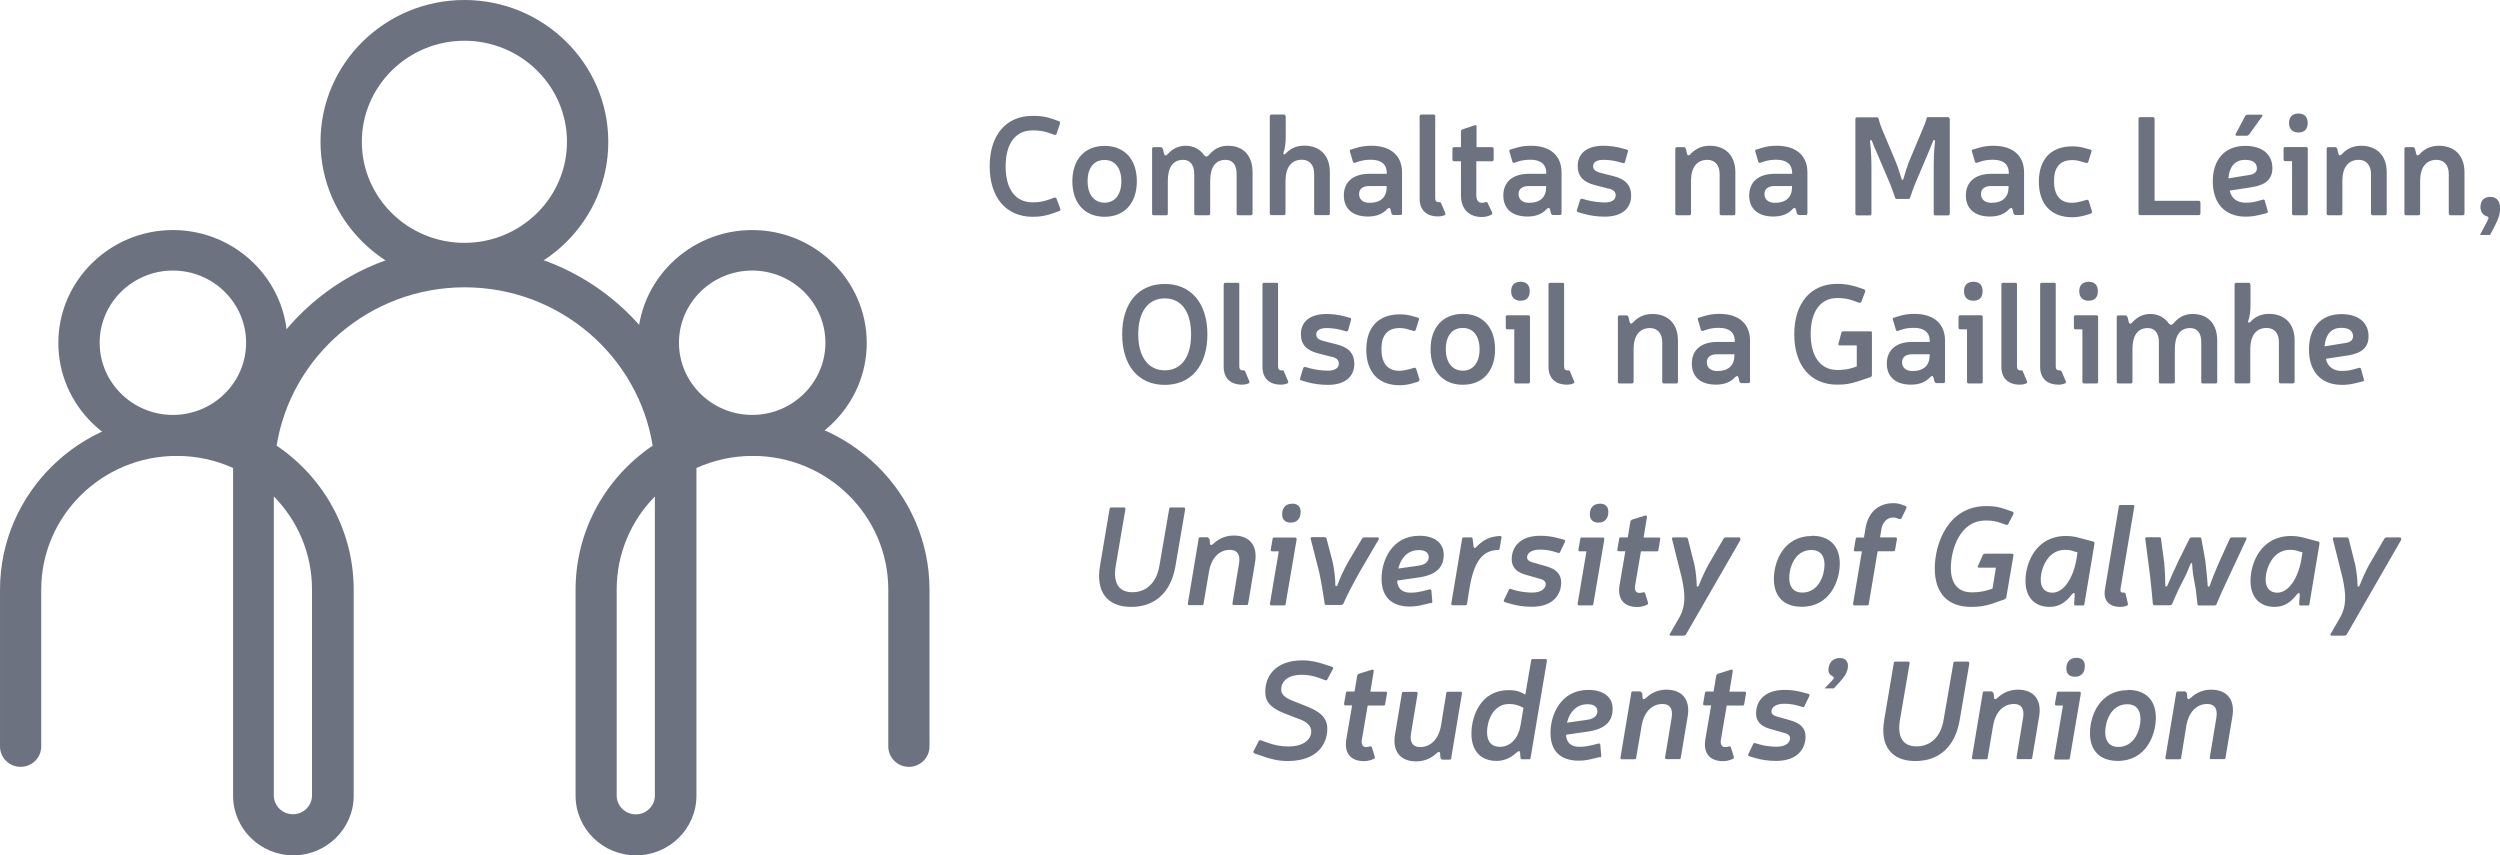 <?xml version="1.0" encoding="UTF-8"?><svg id="a" xmlns="http://www.w3.org/2000/svg" width="75.76mm" height="25.92mm" viewBox="0 0 214.74 73.47"><path d="M23.52,42.66v25.67c0,.88.73,1.61,1.64,1.61s1.64-.73,1.64-1.61v-17.7c0-3.1-1.24-5.91-3.27-7.98M56.24,42.66c-2.03,2.06-3.27,4.88-3.27,7.98v17.7c0,.88.73,1.61,1.64,1.61s1.64-.73,1.64-1.61v-25.67l-.02-.02ZM54.62,73.47c-2.85,0-5.18-2.29-5.18-5.12v-17.7c0-5.13,2.62-9.66,6.62-12.37-1.24-7.7-8.01-13.6-16.15-13.6s-14.91,5.91-16.15,13.6c4,2.7,6.62,7.24,6.62,12.37v17.7c0,2.82-2.33,5.12-5.18,5.12s-5.18-2.29-5.18-5.12v-28.15c-1.47-.67-3.12-1.04-4.84-1.04-6.42,0-11.64,5.15-11.64,11.49v13.47c0,.96-.79,1.75-1.77,1.75s-1.77-.79-1.77-1.75v-13.47c0-8.26,6.82-14.99,15.19-14.99,1.86,0,3.64.33,5.29.93,1.97-8.81,9.94-15.41,19.44-15.41s17.47,6.6,19.44,15.41c1.64-.6,3.43-.93,5.29-.93,8.37,0,15.19,6.73,15.19,14.99v13.47c0,.96-.79,1.75-1.77,1.75s-1.77-.79-1.77-1.75v-13.47c0-6.34-5.22-11.49-11.64-11.49-1.72,0-3.36.37-4.84,1.04v28.15c0,2.82-2.33,5.12-5.18,5.12" fill="#6c727f" stroke-width="0"/><path d="M64.61,23.24c-3.47,0-6.29,2.79-6.29,6.2s2.82,6.2,6.29,6.2,6.29-2.79,6.29-6.2-2.82-6.2-6.29-6.2M64.61,39.16c-5.43,0-9.84-4.36-9.84-9.7s4.42-9.7,9.84-9.7,9.84,4.36,9.84,9.7-4.42,9.7-9.84,9.7" fill="#6c727f" stroke-width="0"/><path d="M39.89,3.5c-4.85,0-8.81,3.89-8.81,8.68s3.95,8.68,8.81,8.68,8.81-3.89,8.81-8.68-3.95-8.68-8.81-8.68M39.89,24.37c-6.81,0-12.36-5.47-12.36-12.19S33.07,0,39.89,0s12.36,5.47,12.36,12.19-5.53,12.19-12.36,12.19" fill="#6c727f" stroke-width="0"/><path d="M14.85,23.24c-3.47,0-6.29,2.79-6.29,6.2s2.82,6.2,6.29,6.2,6.29-2.79,6.29-6.2-2.82-6.2-6.29-6.2M14.85,39.16c-5.43,0-9.84-4.36-9.84-9.7s4.42-9.7,9.84-9.7,9.84,4.36,9.84,9.7-4.42,9.7-9.84,9.7" fill="#6c727f" stroke-width="0"/><path d="M187.81,59.53c0-.08-.06-.14-.14-.14h-.6c-.08,0-.14.03-.14.12l-.93,5.57c0,.09.03.14.12.14h1.09c.08,0,.14-.03.14-.12l.45-2.77c.2-1.16.87-1.86,1.8-1.86.62,0,.9.4.78,1.16l-.57,3.44c0,.09.03.14.12.14h1.09c.08,0,.14-.03.14-.12l.59-3.52c.25-1.43-.42-2.33-1.83-2.33-.56,0-1.21.19-1.75.71-.16.14-.25.14-.29,0l-.03-.45-.02.03ZM182.74,60.49c.73,0,1.12.47,1.12,1.27,0,.9-.5,2.4-1.91,2.4-.73,0-1.12-.47-1.12-1.27,0-.9.48-2.4,1.91-2.4M182.78,59.28c-2.39,0-3.26,2.15-3.26,3.69s.88,2.39,2.4,2.39c2.39,0,3.26-2.19,3.26-3.71s-.88-2.39-2.4-2.39M178.73,59.55c0-.09-.03-.14-.12-.14h-1.8c-.08,0-.14.03-.14.12l-.16.93c0,.09.03.14.12.14h.57l-.76,4.5c0,.09.03.14.12.14h1.09c.08,0,.14-.03.14-.12l.95-5.57h-.02ZM178.34,56.51c-.53,0-.85.33-.85.91,0,.45.26.71.74.71.53,0,.85-.33.85-.93,0-.45-.26-.7-.74-.7M171.19,59.53c0-.08-.06-.14-.14-.14h-.6c-.08,0-.14.03-.14.12l-.93,5.57c0,.09.03.14.12.14h1.09c.08,0,.14-.03.14-.12l.47-2.77c.2-1.16.87-1.86,1.8-1.86.62,0,.9.4.78,1.16l-.57,3.44c0,.09.03.14.12.14h1.09c.08,0,.14-.03.14-.12l.59-3.52c.25-1.43-.42-2.33-1.83-2.33-.56,0-1.21.19-1.75.71-.16.14-.25.14-.29,0l-.03-.45-.03.03ZM169.15,56.97c0-.09-.03-.14-.12-.14h-1.1c-.08,0-.14.03-.14.12l-.84,4.87c-.23,1.44-1.1,2.29-2.33,2.29-1.15,0-1.66-.78-1.43-2.23l.84-4.91c0-.09-.03-.14-.12-.14h-1.1c-.08,0-.14.03-.14.12l-.82,4.87c-.39,2.23.6,3.55,2.67,3.55s3.41-1.26,3.8-3.47l.84-4.91v-.02ZM157.54,59.13h-.81l.64-.68c.2-.2.19-.29,0-.39-.25-.14-.37-.34-.29-.73.08-.51.45-.81.96-.81s.78.34.67.91c-.08.4-.33.78-.71,1.18l-.47.51h.02ZM153.29,62.96c.34.09.47.25.47.45,0,.37-.36.73-1.16.73-.4,0-1.02-.06-1.47-.2l-.37-.11c-.08-.03-.14,0-.17.08l-.42.88c-.03.08,0,.14.08.17l.48.14c.56.17,1.16.26,1.83.26,1.94,0,2.53-1.15,2.53-2.08,0-.73-.43-1.16-1.32-1.41l-1.16-.33c-.29-.08-.45-.22-.45-.42,0-.4.42-.67,1.1-.67.39,0,.76.05,1.1.14l.47.14c.08.03.14,0,.17-.08l.42-.88c.03-.08,0-.14-.08-.17l-.53-.14c-.51-.14-1.02-.2-1.52-.2-1.71,0-2.45.95-2.45,2.02,0,.68.4,1.12,1.27,1.35l1.16.33h.03ZM148.55,59.41l.29-1.77c0-.09-.05-.14-.14-.12l-1.16.36s-.11.08-.12.14l-.23,1.38h-.6c-.08,0-.14.03-.14.12l-.16.93c0,.09.03.14.12.14h.57l-.5,2.93c-.19,1.16.37,1.86,1.52,1.86.29,0,.62-.08.85-.2.08-.03.09-.09.08-.17l-.25-.81c-.03-.08-.08-.11-.17-.08-.11.03-.2.05-.33.05-.29,0-.43-.23-.36-.64l.5-2.93h1.36c.08,0,.14-.03.14-.12l.16-.93c0-.09-.03-.14-.12-.14h-1.33.02ZM141,59.53c0-.08-.06-.14-.14-.14h-.6c-.08,0-.14.03-.14.12l-.93,5.57c0,.09.03.14.12.14h1.09c.08,0,.14-.03.14-.12l.47-2.77c.2-1.16.87-1.86,1.8-1.86.62,0,.9.4.78,1.16l-.57,3.44c0,.09.03.14.12.14h1.09c.08,0,.14-.03.14-.12l.59-3.52c.25-1.43-.42-2.33-1.83-2.33-.56,0-1.21.19-1.75.71-.16.14-.25.14-.29,0l-.03-.45-.03.03ZM134.59,62.09c.29-1.1.95-1.6,1.78-1.6.54,0,.84.23.84.6,0,.34-.23.65-.88.74l-1.75.25h.02ZM137.43,65.05c.08,0,.12-.06.11-.14l-.08-.93c0-.09-.06-.14-.16-.11l-.56.14c-.36.08-.67.14-1.07.14-.76,0-1.13-.4-1.15-1.04l1.94-.28c1.6-.25,2.06-1.02,2.06-1.94,0-1.01-.78-1.63-2.08-1.63-2.39,0-3.26,2.14-3.26,3.69s.85,2.39,2.43,2.39c.43,0,.79-.06,1.21-.17l.59-.14v.02ZM130.86,60.8l-.26,1.55c-.19,1.05-.84,1.8-1.77,1.8-.73,0-1.1-.47-1.1-1.26,0-.9.48-2.42,1.91-2.42.34,0,.67.08.93.19,0,0,.29.14.29.14ZM132.87,56.75c0-.09-.03-.14-.12-.14h-1.09c-.08,0-.14.03-.14.12l-.5,2.93-.31-.16c-.33-.16-.67-.22-1.13-.22-2.37,0-3.19,2.19-3.19,3.74,0,1.46.78,2.34,2.17,2.34.62,0,1.21-.25,1.72-.73.19-.16.25-.14.29,0l.03.45c0,.08.06.14.14.14h.59c.08,0,.14-.03.14-.12l1.41-8.36h-.02ZM123.77,65.11c0,.08.06.14.14.14h.6c.08,0,.14-.03.14-.12l.93-5.57c0-.09-.03-.14-.12-.14h-1.09c-.08,0-.14.03-.14.12l-.45,2.77c-.2,1.16-.87,1.86-1.8,1.86-.62,0-.9-.4-.78-1.16l.57-3.44c0-.09-.03-.14-.12-.14h-1.09c-.08,0-.14.03-.14.12l-.59,3.52c-.25,1.43.42,2.33,1.83,2.33.56,0,1.21-.19,1.75-.71.16-.14.25-.14.29,0l.03.45.02-.03ZM117.71,59.41l.29-1.77c0-.09-.05-.14-.14-.12l-1.16.36s-.11.08-.12.14l-.23,1.38h-.6c-.08,0-.14.03-.14.12l-.16.93c0,.09.03.14.12.14h.57l-.5,2.93c-.19,1.16.37,1.86,1.52,1.86.29,0,.62-.08.85-.2.08-.03.09-.09.08-.17l-.25-.81c-.03-.08-.08-.11-.17-.08-.11.03-.2.05-.33.05-.29,0-.43-.23-.36-.64l.5-2.93h1.36c.08,0,.14-.03.14-.12l.16-.93c0-.09-.03-.14-.12-.14h-1.33.02ZM111.65,61.78c.62.25.98.56.98,1.05,0,.76-.78,1.29-1.92,1.29-.71,0-1.27-.12-1.84-.33l-.56-.2c-.08-.03-.14,0-.19.06l-.45.88c-.03.08,0,.14.08.19l.6.2c.76.28,1.46.45,2.25.45,2.59,0,3.41-1.5,3.41-2.77,0-.95-.62-1.47-1.75-1.92l-1.26-.5c-.73-.29-.95-.59-.95-.95,0-.78.68-1.27,1.75-1.27.51,0,.99.09,1.44.25l.59.22c.08.03.14,0,.19-.08l.47-.88c.05-.08.03-.14-.06-.19l-.67-.22c-.6-.2-1.21-.34-1.86-.34-2.45,0-3.22,1.46-3.22,2.7,0,.9.5,1.4,1.66,1.86l1.32.51v-.02Z" fill="#6c727f" stroke-width="0"/><path d="M206.22,46.32c.06-.08.03-.16-.08-.16h-1.16s-.12.03-.16.09l-1.33,2.28c-.28.51-.62,1.27-.79,1.72-.08.19-.2.19-.2,0,0-.45-.08-1.18-.19-1.72l-.57-2.26s-.06-.11-.14-.11h-1.1c-.09,0-.14.06-.12.14l.84,3.35c.33,1.52.29,2.42-.14,3.26l-.88,1.53c-.06.08-.03.16.08.16h1.13s.12-.03.16-.09l4.7-8.17-.03-.02ZM197.77,47.45l-.09.59c-.29,1.64-1.09,2.87-2.08,2.87-.62,0-.99-.42-.99-1.12,0-.93.59-2.56,2.08-2.56.33,0,.51.03.74.12l.33.09h.02ZM197.49,51.87c0,.08.03.14.12.14h.62c.08,0,.14-.03.14-.12l.87-5.21s0-.14-.09-.16l-1.1-.29c-.48-.14-.84-.19-1.27-.19-2.53,0-3.47,2.25-3.47,3.86,0,1.4.78,2.23,2.08,2.23.84,0,1.4-.43,1.86-1.02.22-.25.28-.22.29,0l-.05.74v.02ZM192.95,46.32c.05-.09,0-.16-.09-.16h-1.16s-.12.03-.16.09l-.96,2.12c-.34.79-.56,1.32-.76,1.92-.05.14-.19.14-.19,0-.03-.6-.12-1.36-.2-2.12l-.34-1.89c0-.08-.06-.12-.14-.12h-.71s-.12.03-.16.09l-.95,1.91c-.36.78-.71,1.53-.95,2.12-.06.14-.19.14-.19,0,0-.6-.03-1.16-.09-1.92l-.28-2.09c0-.08-.05-.12-.14-.12h-1.09c-.09,0-.14.05-.12.14l.43,3.33c.09.95.17,1.53.22,2.23,0,.08.06.14.14.14h1.35s.12-.03.16-.09c.17-.4.36-.84.56-1.27l.64-1.27c.09-.2.28-.64.37-.88.05-.14.16-.16.16,0,0,.23.05.65.08.88l.23,1.27c.06.42.09.85.14,1.26,0,.08.06.12.14.12h1.36s.12-.03.14-.11c.29-.71.56-1.3,1.01-2.25l1.55-3.32v-.02ZM183.35,43.52c0-.09-.03-.14-.12-.14h-1.09c-.08,0-.14.03-.14.12l-1.19,7.1c-.17.96.33,1.53,1.32,1.53.19,0,.4-.03.57-.11.08-.03.09-.08.08-.17l-.2-.84c0-.08-.08-.11-.16-.11h-.11c-.14,0-.2-.12-.17-.31l1.19-7.08h.02ZM178.45,47.45l-.09.59c-.29,1.64-1.09,2.87-2.08,2.87-.62,0-.99-.42-.99-1.12,0-.93.59-2.56,2.08-2.56.33,0,.51.03.74.12l.33.09h.02ZM178.16,51.87c0,.08.03.14.12.14h.62c.08,0,.14-.03.14-.12l.87-5.21s0-.14-.09-.16l-1.1-.29c-.48-.14-.84-.19-1.27-.19-2.53,0-3.47,2.25-3.47,3.86,0,1.4.78,2.23,2.08,2.23.84,0,1.4-.43,1.86-1.02.22-.25.28-.22.29,0l-.05.74v.02ZM169.89,48.6c-.05.09,0,.16.09.16h1.46l-.29,1.8-.37.12c-.47.14-.87.2-1.41.2-1.18,0-1.8-.76-1.8-2.09,0-1.55.76-4.08,2.98-4.08.51,0,.85.05,1.29.2l.47.17c.08.03.14,0,.19-.06l.45-.88c.03-.08,0-.14-.08-.19l-.5-.17c-.62-.23-1.04-.31-1.75-.31-3.29,0-4.43,3.22-4.43,5.36s1.13,3.3,3.12,3.3c.7,0,1.18-.08,1.77-.26l.74-.26.4-.14s.09-.08.11-.14l.62-3.63c0-.09-.03-.14-.12-.14h-2.34s-.12.03-.16.09l-.43.96.02-.02ZM160.14,46.17h-.6c-.08,0-.14.03-.14.12l-.16.93c0,.09.03.14.12.14h.57l-.76,4.5c0,.09.03.14.12.14h1.09c.08,0,.14-.03.14-.12l.76-4.53h1.36c.08,0,.14-.03.14-.12l.16-.93c0-.09-.03-.14-.12-.14h-1.33l.12-.73c.09-.57.5-.98.99-.98.14,0,.25.03.4.08l.14.05c.08.03.14,0,.19-.06l.42-.87c.03-.08,0-.14-.08-.19l-.22-.08c-.31-.11-.51-.16-.81-.16-1.27,0-2.15.76-2.39,2.09l-.14.84.02.02ZM155.6,47.24c.73,0,1.12.47,1.12,1.26,0,.9-.5,2.4-1.91,2.4-.73,0-1.12-.45-1.12-1.26,0-.9.48-2.4,1.91-2.4M155.63,46.04c-2.39,0-3.26,2.15-3.26,3.69s.88,2.39,2.4,2.39c2.39,0,3.26-2.19,3.26-3.71s-.88-2.39-2.4-2.39M149.46,46.32c.06-.08.03-.16-.08-.16h-1.16s-.12.03-.16.09l-1.33,2.28c-.28.51-.62,1.27-.79,1.72-.08.19-.2.19-.2,0,0-.45-.08-1.18-.19-1.72l-.57-2.26s-.06-.11-.14-.11h-1.1c-.09,0-.14.06-.12.14l.84,3.35c.33,1.52.29,2.42-.14,3.26l-.88,1.53c-.06.08-.03.16.08.16h1.13s.12-.03.16-.09l4.71-8.17-.05-.02ZM141.18,46.17l.29-1.77c0-.09-.05-.14-.14-.12l-1.16.36s-.11.08-.12.14l-.23,1.38h-.6c-.08,0-.14.03-.14.12l-.16.93c0,.09.03.14.12.14h.57l-.5,2.93c-.19,1.16.37,1.86,1.52,1.86.29,0,.62-.08.85-.2.08-.03.09-.09.08-.17l-.25-.81c-.03-.08-.08-.11-.17-.08-.11.03-.2.05-.33.05-.29,0-.43-.23-.36-.64l.5-2.93h1.36c.08,0,.14-.03.14-.12l.16-.93c0-.09-.03-.14-.12-.14h-1.33.02ZM137.8,46.31c0-.09-.03-.14-.12-.14h-1.8c-.08,0-.14.03-.14.12l-.16.93c0,.09.03.14.12.14h.57l-.76,4.5c0,.09.03.14.12.14h1.09c.08,0,.14-.03.14-.12l.95-5.57h-.02ZM137.41,43.27c-.53,0-.85.33-.85.91,0,.45.26.71.74.71.53,0,.85-.33.85-.93,0-.45-.26-.7-.74-.7M132.3,49.72c.34.09.47.25.47.45,0,.37-.36.73-1.16.73-.4,0-1.02-.06-1.47-.2l-.37-.11c-.08-.03-.14,0-.17.08l-.42.88c-.03.08,0,.14.08.17l.48.14c.56.17,1.16.26,1.83.26,1.94,0,2.53-1.15,2.53-2.08,0-.73-.43-1.16-1.32-1.41l-1.16-.33c-.29-.08-.45-.22-.45-.42,0-.4.42-.67,1.1-.67.39,0,.76.05,1.1.14l.47.14c.08.03.14,0,.17-.08l.42-.88c.03-.08,0-.14-.08-.17l-.53-.14c-.51-.14-1.02-.2-1.52-.2-1.71,0-2.45.95-2.45,2.02,0,.68.4,1.12,1.27,1.35l1.16.33h.03ZM128.98,46.18c0-.09-.03-.14-.12-.14-.87.03-1.47.33-2.06.95-.12.14-.19.09-.22-.03l-.09-.68c0-.08-.05-.12-.14-.12h-.62c-.08,0-.14.03-.14.12l-.93,5.57c0,.09.03.14.12.14h1.09c.08,0,.14-.03.14-.12l.23-1.44c.39-2.22,1.1-3.15,2.43-3.19.08,0,.14-.03.14-.12l.16-.95.02.03ZM120.1,48.85c.29-1.1.95-1.6,1.78-1.6.54,0,.84.23.84.6,0,.34-.23.65-.88.74l-1.75.25h.02ZM122.92,51.81c.08,0,.12-.06.11-.14l-.08-.93c0-.09-.06-.14-.16-.11l-.56.14c-.36.08-.67.14-1.07.14-.76,0-1.13-.4-1.15-1.04l1.94-.28c1.6-.25,2.06-1.02,2.06-1.94,0-1.01-.78-1.63-2.08-1.63-2.39,0-3.26,2.14-3.26,3.69s.85,2.39,2.43,2.39c.43,0,.79-.06,1.21-.17l.59-.14v.02ZM118.41,46.32c.06-.08.03-.16-.08-.16h-1.16s-.12.03-.16.08l-1.21,2.03c-.39.7-.73,1.44-.91,1.98-.05.14-.19.14-.19,0,0-.54-.08-1.27-.23-1.98l-.53-2.02s-.06-.11-.14-.11h-1.1c-.09,0-.14.06-.12.14l.73,2.85c.2.95.37,1.97.47,2.71,0,.08.06.12.14.12h1.3s.12-.03.16-.09c.34-.78.88-1.8,1.41-2.74l1.66-2.84-.03.02ZM111.37,46.31c0-.09-.03-.14-.12-.14h-1.8c-.08,0-.14.03-.14.12l-.16.93c0,.09.03.14.12.14h.57l-.76,4.5c0,.09.03.14.12.14h1.09c.08,0,.14-.03.14-.12l.95-5.57h-.02ZM110.98,43.27c-.53,0-.85.33-.85.91,0,.45.26.71.74.71.53,0,.85-.33.85-.93,0-.45-.26-.7-.74-.7M103.84,46.29c0-.08-.06-.14-.14-.14h-.6c-.08,0-.14.03-.14.12l-.93,5.57c0,.09.03.14.12.14h1.09c.08,0,.14-.03.14-.12l.47-2.77c.2-1.16.87-1.86,1.8-1.86.62,0,.9.4.78,1.16l-.57,3.44c0,.09.03.14.12.14h1.09c.08,0,.14-.03.14-.12l.59-3.52c.25-1.43-.42-2.33-1.83-2.33-.56,0-1.21.19-1.75.71-.16.14-.25.14-.29,0l-.03-.45-.03.03ZM101.79,43.73c0-.09-.03-.14-.12-.14h-1.1c-.08,0-.14.03-.14.12l-.84,4.87c-.23,1.44-1.1,2.29-2.33,2.29-1.15,0-1.66-.78-1.43-2.23l.84-4.91c0-.09-.03-.14-.12-.14h-1.1c-.08,0-.14.03-.14.12l-.82,4.87c-.39,2.23.6,3.55,2.67,3.55s3.41-1.26,3.8-3.47l.84-4.91v-.02Z" fill="#6c727f" stroke-width="0"/><path d="M199.67,29.76c.09-1.1.64-1.6,1.43-1.6.65,0,1.02.25,1.02.73,0,.31-.23.51-.65.57l-1.8.29ZM202.96,32.76c.08-.03.12-.08.09-.17l-.25-.9c-.03-.08-.08-.12-.17-.09l-.53.14c-.25.08-.62.12-.95.12-.76,0-1.24-.4-1.36-1.04l1.89-.29c1.21-.19,1.77-.71,1.77-1.64,0-1.19-.88-1.91-2.33-1.91-1.75,0-2.79,1.16-2.79,3.04s1.02,3.04,2.84,3.04c.39,0,.79-.05,1.22-.16l.56-.14h0ZM193.29,24.43c0-.08-.05-.14-.14-.14h-1.07c-.08,0-.14.05-.14.14v8.36c0,.08.05.14.14.14h1.07c.08,0,.14-.05.14-.14v-2.81c0-1.05.43-1.81,1.41-1.81.65,0,1.05.45,1.05,1.21v3.41c0,.08.05.14.14.14h1.07c.08,0,.14-.05.14-.14v-3.55c0-1.43-.84-2.28-2.2-2.28-.68,0-1.21.25-1.61.7-.14.11-.22.03-.17-.11.14-.4.19-.79.19-1.38v-1.75l-.02.02ZM182.7,27.21c0-.08-.06-.12-.14-.12h-.6c-.08,0-.14.05-.14.14v5.57c0,.08.05.14.14.14h1.07c.08,0,.14-.05.14-.14v-2.81c0-1.1.4-1.81,1.32-1.81.62,0,.95.47.95,1.21v3.41c0,.08.05.14.14.14h1.09c.08,0,.14-.05.14-.14v-2.81c0-1.1.4-1.81,1.32-1.81.64,0,.95.47.95,1.21v3.41c0,.08.05.14.14.14h1.09c.08,0,.14-.05.14-.14v-3.55c0-1.43-.78-2.28-2.12-2.28-.57,0-1.12.19-1.64.81-.14.14-.25.17-.4,0-.33-.47-.88-.81-1.57-.81-.57,0-1.1.2-1.57.73-.14.14-.22.14-.29,0l-.11-.47-.02-.02ZM180.22,27.22c0-.08-.05-.14-.14-.14h-1.8c-.08,0-.14.05-.14.14v.93c0,.08.05.14.14.14h.59v4.51c0,.08.05.14.14.14h1.07c.08,0,.14-.05.14-.14v-5.58ZM179.41,24.2c-.51,0-.81.29-.81.81s.29.82.81.82.79-.29.79-.82-.29-.81-.79-.81M176.59,24.43c0-.08-.05-.14-.14-.14h-1.07c-.08,0-.14.05-.14.14v7.08c0,.98.59,1.53,1.58,1.53.19,0,.39-.03.56-.11.08-.03.09-.09.06-.19l-.36-.85c-.03-.08-.08-.08-.17-.08h-.08c-.16,0-.25-.12-.25-.33v-7.08.02ZM173.26,24.43c0-.08-.05-.14-.14-.14h-1.07c-.08,0-.14.05-.14.14v7.08c0,.98.59,1.53,1.58,1.53.19,0,.39-.03.56-.11.08-.03.09-.09.06-.19l-.36-.85c-.03-.08-.08-.08-.17-.08h-.08c-.16,0-.25-.12-.25-.33v-7.08.02ZM170.31,27.22c0-.08-.05-.14-.14-.14h-1.8c-.08,0-.14.05-.14.14v.93c0,.08.05.14.14.14h.59v4.51c0,.08.05.14.14.14h1.07c.08,0,.14-.05.14-.14v-5.58ZM169.51,24.2c-.51,0-.81.29-.81.81s.29.82.81.82.79-.29.79-.82-.29-.81-.79-.81M165.75,30.43v.08c0,.88-.51,1.36-1.47,1.36-.57,0-.9-.29-.9-.76,0-.4.28-.68.87-.68h1.5ZM162.68,27.28c-.08.03-.12.08-.09.17l.26.88c.03.08.08.12.17.09l.43-.14c.29-.08.59-.12.95-.12.88,0,1.36.4,1.36,1.13v.08h-1.5c-1.43,0-2.19.73-2.19,1.86s.74,1.81,2.08,1.81c.73,0,1.27-.23,1.64-.64.16-.14.23-.14.29.03l.09.37s.08.11.16.11h.6c.08,0,.14-.05.14-.14v-3.52c0-1.46-.99-2.29-2.62-2.29-.5,0-.9.06-1.32.19l-.45.14-.02-.02ZM160.81,28.6c0-.08-.05-.14-.14-.14h-2.34c-.08,0-.14.03-.16.11l-.26.96c-.03.08.03.14.12.14h1.46v1.81l-.34.11c-.43.14-.84.19-1.33.19-1.44,0-2.29-1.15-2.29-3.09s.85-3.09,2.29-3.09c.54,0,.9.06,1.36.22l.53.19s.14,0,.17-.08l.34-.9s0-.14-.08-.17l-.56-.19c-.64-.2-1.1-.29-1.77-.29-2.29,0-3.69,1.67-3.69,4.33s1.38,4.33,3.69,4.33c.73,0,1.13-.08,1.77-.28l.59-.2.51-.17s.11-.08.11-.16v-3.64l.02.02ZM148.98,30.43v.08c0,.88-.51,1.36-1.47,1.36-.57,0-.9-.29-.9-.76,0-.4.28-.68.87-.68h1.5ZM145.93,27.28c-.08.03-.12.08-.09.17l.26.88c.03.08.08.12.17.09l.43-.14c.29-.08.59-.12.95-.12.88,0,1.36.4,1.36,1.13v.08h-1.5c-1.43,0-2.19.73-2.19,1.86s.74,1.81,2.08,1.81c.73,0,1.27-.23,1.64-.64.16-.14.23-.14.29.03l.09.37s.08.11.16.11h.6c.08,0,.14-.05.14-.14v-3.52c0-1.46-.99-2.29-2.62-2.29-.5,0-.9.06-1.32.19l-.47.14v-.02ZM139.85,27.21c0-.08-.06-.12-.14-.12h-.6c-.08,0-.14.05-.14.14v5.57c0,.08.05.14.14.14h1.07c.08,0,.14-.05.14-.14v-2.81c0-1.16.51-1.81,1.41-1.81.65,0,1.05.47,1.05,1.21v3.41c0,.08.05.14.14.14h1.07c.08,0,.14-.05.14-.14v-3.55c0-1.43-.84-2.28-2.2-2.28-.59,0-1.19.2-1.66.73-.14.12-.2.14-.28,0l-.11-.48h-.03ZM134.36,24.43c0-.08-.05-.14-.14-.14h-1.07c-.08,0-.14.05-.14.14v7.08c0,.98.59,1.53,1.58,1.53.19,0,.39-.03.56-.11.08-.03.09-.09.06-.19l-.36-.85c-.03-.08-.08-.08-.17-.08h-.08c-.16,0-.25-.12-.25-.33v-7.08.02ZM131.42,27.22c0-.08-.05-.14-.14-.14h-1.8c-.08,0-.14.05-.14.14v.93c0,.08.05.14.14.14h.59v4.51c0,.08.05.14.14.14h1.07c.08,0,.14-.05.14-.14v-5.58ZM130.61,24.2c-.51,0-.81.29-.81.81s.29.82.81.82.79-.29.79-.82-.29-.81-.79-.81M125.65,28.17c.88,0,1.44.68,1.44,1.83s-.56,1.84-1.44,1.84-1.46-.68-1.46-1.84.54-1.83,1.46-1.83M125.65,26.96c-1.72,0-2.77,1.18-2.77,3.04s1.05,3.05,2.77,3.05,2.77-1.18,2.77-3.05-1.05-3.04-2.77-3.04M121.83,32.74c.08-.03.12-.08.09-.17l-.28-.9s-.08-.11-.17-.08l-.4.12c-.29.08-.64.14-.88.14-1.02,0-1.53-.68-1.53-1.86s.5-1.81,1.57-1.81c.22,0,.51.03.81.14l.4.11s.14,0,.16-.08l.28-.9c.03-.08,0-.14-.09-.17l-.51-.14c-.37-.11-.73-.14-1.04-.14-1.89,0-2.88,1.16-2.88,3.04s1.01,3.05,2.85,3.05c.37,0,.76-.06,1.12-.16l.53-.16v-.05ZM114.44,30.65c.4.12.56.29.56.59,0,.37-.34.6-.93.6-.45,0-1.09-.08-1.53-.2l-.43-.12s-.14,0-.16.08l-.28.9c-.03.08,0,.14.09.17l.47.14c.59.17,1.21.25,1.84.25,1.43,0,2.26-.68,2.26-1.81,0-.87-.47-1.41-1.52-1.67l-1.21-.31c-.37-.11-.54-.28-.54-.56,0-.33.33-.53.88-.53.36,0,.84.05,1.16.14l.53.14c.08.03.14,0,.17-.09l.25-.9c.03-.08,0-.14-.09-.17l-.53-.14c-.4-.11-.95-.19-1.49-.19-1.4,0-2.2.65-2.2,1.74,0,.87.47,1.38,1.47,1.64l1.21.31h.02ZM109.79,24.43c0-.08-.05-.14-.14-.14h-1.07c-.08,0-.14.05-.14.14v7.08c0,.98.59,1.53,1.58,1.53.19,0,.39-.03.56-.11.08-.03.09-.09.06-.19l-.36-.85c-.03-.08-.08-.08-.17-.08h-.08c-.16,0-.25-.12-.25-.33v-7.08.02ZM106.46,24.43c0-.08-.05-.14-.14-.14h-1.07c-.08,0-.14.05-.14.14v7.08c0,.98.59,1.53,1.58,1.53.19,0,.39-.03.56-.11.08-.03.09-.09.06-.19l-.36-.85c-.03-.08-.08-.08-.17-.08h-.08c-.16,0-.25-.12-.25-.33v-7.08.02ZM100.05,25.63c1.43,0,2.26,1.15,2.26,3.09s-.84,3.09-2.26,3.09-2.28-1.16-2.28-3.09.84-3.09,2.28-3.09M100.05,24.39c-2.28,0-3.66,1.66-3.66,4.33s1.38,4.34,3.66,4.34,3.66-1.67,3.66-4.34-1.4-4.33-3.66-4.33" fill="#6c727f" stroke-width="0"/><path d="M213.86,20.18h-.84l.64-1.21c.14-.25.12-.36-.09-.4-.29-.09-.51-.39-.51-.78,0-.56.31-.88.85-.88s.84.37.84.98c0,.42-.11.84-.4,1.4l-.47.91-.02-.02ZM207.41,12.76c0-.08-.06-.12-.14-.12h-.6c-.08,0-.14.05-.14.14v5.57c0,.08.05.14.14.14h1.07c.08,0,.14-.05.14-.14v-2.81c0-1.16.51-1.81,1.41-1.81.65,0,1.05.47,1.05,1.21v3.41c0,.08.05.14.14.14h1.07c.08,0,.14-.05.14-.14v-3.55c0-1.43-.84-2.28-2.2-2.28-.59,0-1.19.2-1.66.73-.14.12-.2.14-.28,0l-.11-.48h-.03ZM200.73,12.76c0-.08-.06-.12-.14-.12h-.6c-.08,0-.14.05-.14.14v5.57c0,.08.05.14.14.14h1.07c.08,0,.14-.05.14-.14v-2.81c0-1.16.51-1.81,1.41-1.81.65,0,1.05.47,1.05,1.21v3.41c0,.08.05.14.14.14h1.07c.08,0,.14-.05.14-.14v-3.55c0-1.43-.84-2.28-2.2-2.28-.59,0-1.19.2-1.66.73-.14.12-.2.14-.28,0l-.11-.48h-.03ZM198.23,12.77c0-.08-.05-.14-.14-.14h-1.8c-.08,0-.14.05-.14.14v.93c0,.08.05.14.14.14h.59v4.51c0,.08.05.14.14.14h1.07c.08,0,.14-.05.14-.14v-5.58ZM197.43,9.75c-.51,0-.81.29-.81.81s.29.82.81.82.79-.29.79-.82-.29-.81-.79-.81M191.41,15.33c.09-1.1.64-1.6,1.43-1.6.65,0,1.02.25,1.02.73,0,.31-.23.51-.65.57l-1.8.29ZM194.7,18.31c.08-.03.12-.08.09-.17l-.25-.9c-.03-.08-.08-.12-.17-.09l-.53.14c-.25.08-.62.12-.95.12-.76,0-1.24-.4-1.36-1.04l1.89-.29c1.21-.19,1.77-.71,1.77-1.64,0-1.19-.88-1.91-2.33-1.91-1.75,0-2.79,1.16-2.79,3.04s1.02,3.04,2.84,3.04c.39,0,.79-.05,1.22-.16l.56-.14h0ZM193.02,9.86s-.12.03-.16.09l-.82,1.55c-.05.09,0,.16.09.16h.88s.11-.03.16-.08l1.13-1.57c.08-.08.03-.16-.08-.16h-1.21ZM185.07,17.27v-7.07c0-.08-.05-.14-.14-.14h-1.1c-.08,0-.14.05-.14.14v8.14c0,.08.05.14.14.14h5.04c.08,0,.14-.05.14-.14v-.95c0-.08-.05-.14-.14-.14h-3.81l.02.02ZM179.6,18.31c.08-.03.12-.08.09-.17l-.28-.9s-.08-.11-.17-.08l-.4.12c-.29.08-.64.14-.88.14-1.02,0-1.53-.68-1.53-1.86s.5-1.81,1.57-1.81c.22,0,.51.03.81.14l.4.11s.14,0,.16-.08l.28-.9c.03-.08,0-.14-.09-.17l-.51-.14c-.37-.11-.73-.14-1.04-.14-1.89,0-2.88,1.16-2.88,3.04s1.01,3.05,2.85,3.05c.37,0,.76-.06,1.12-.16l.53-.16v-.05ZM172.53,15.98v.08c0,.88-.51,1.36-1.47,1.36-.57,0-.9-.29-.9-.76,0-.4.28-.68.87-.68,0,0,1.5,0,1.5,0ZM169.47,12.84c-.08.03-.12.08-.09.17l.26.88c.03.08.08.12.17.09l.43-.14c.29-.08.59-.12.95-.12.88,0,1.36.4,1.36,1.13v.08h-1.5c-1.43,0-2.19.73-2.19,1.86s.74,1.81,2.08,1.81c.73,0,1.27-.23,1.64-.64.16-.14.23-.14.29.03l.09.37s.08.11.16.11h.6c.08,0,.14-.05.14-.14v-3.52c0-1.46-.99-2.29-2.62-2.29-.5,0-.9.06-1.32.19l-.45.14-.02-.02ZM167.46,10.2c0-.08-.05-.14-.14-.14h-1.69c-.08,0-.14.03-.14.11-.08.29-.2.62-.33.9l-1.21,2.88c-.16.42-.33.98-.45,1.4-.03.14-.14.14-.17,0-.12-.4-.29-.96-.47-1.4l-1.21-2.88c-.11-.25-.22-.59-.29-.88-.03-.08-.08-.11-.16-.11h-1.69c-.08,0-.14.05-.14.14v8.14c0,.08.05.14.14.14h1.1c.08,0,.14-.05.14-.14v-3.89c0-.71-.03-1.63-.12-2.31,0-.16.11-.19.17-.03.12.33.25.64.4.96l1.15,2.7c.14.33.29.79.43,1.19.03.08.08.11.14.11h.99c.08,0,.14-.03.16-.11.14-.4.29-.87.43-1.19l1.15-2.7c.14-.33.26-.64.39-.96.06-.16.19-.12.17.03-.09.68-.11,1.6-.11,2.31v3.89c0,.08.05.14.14.14h1.1c.08,0,.14-.05.14-.14v-8.14l-.03-.02ZM153.93,15.98v.08c0,.88-.51,1.36-1.47,1.36-.57,0-.9-.29-.9-.76,0-.4.28-.68.87-.68,0,0,1.5,0,1.5,0ZM150.86,12.84c-.08.03-.12.08-.09.17l.26.88c.03.08.08.12.17.09l.43-.14c.29-.08.59-.12.95-.12.88,0,1.36.4,1.36,1.13v.08h-1.5c-1.43,0-2.19.73-2.19,1.86s.74,1.81,2.08,1.81c.73,0,1.27-.23,1.64-.64.16-.14.23-.14.29.03l.09.37s.08.11.16.11h.6c.08,0,.14-.05.14-.14v-3.52c0-1.46-.99-2.29-2.62-2.29-.5,0-.9.06-1.32.19l-.45.14-.02-.02ZM144.78,12.76c0-.08-.06-.12-.14-.12h-.6c-.08,0-.14.05-.14.14v5.57c0,.08.05.14.14.14h1.07c.08,0,.14-.05.14-.14v-2.81c0-1.16.51-1.81,1.41-1.81.65,0,1.05.47,1.05,1.21v3.41c0,.08.05.14.14.14h1.07c.08,0,.14-.05.14-.14v-3.55c0-1.43-.84-2.28-2.2-2.28-.59,0-1.19.2-1.66.73-.14.12-.2.14-.28,0l-.11-.48h-.03ZM138.22,16.2c.4.12.56.29.56.59,0,.37-.34.6-.93.6-.45,0-1.09-.08-1.53-.2l-.43-.12s-.14,0-.16.08l-.28.9c-.03.08,0,.14.09.17l.47.14c.59.17,1.21.25,1.84.25,1.43,0,2.26-.68,2.26-1.81,0-.87-.47-1.41-1.52-1.67l-1.21-.31c-.37-.11-.54-.28-.54-.56,0-.33.33-.53.88-.53.36,0,.84.05,1.16.14l.53.14c.08.03.14,0,.17-.09l.25-.9c.03-.08,0-.14-.09-.17l-.53-.14c-.4-.11-.95-.19-1.49-.19-1.4,0-2.2.65-2.2,1.74,0,.87.47,1.38,1.47,1.64l1.21.31h.02ZM132.81,15.98v.08c0,.88-.51,1.36-1.47,1.36-.57,0-.9-.29-.9-.76,0-.4.28-.68.87-.68,0,0,1.5,0,1.5,0ZM129.74,12.84c-.08.03-.12.08-.09.17l.26.88c.03.08.08.12.17.09l.43-.14c.29-.08.59-.12.95-.12.88,0,1.36.4,1.36,1.13v.08h-1.5c-1.43,0-2.19.73-2.19,1.86s.74,1.81,2.08,1.81c.73,0,1.27-.23,1.64-.64.16-.14.23-.14.29.03l.09.37s.08.11.16.11h.6c.08,0,.14-.05.14-.14v-3.52c0-1.46-.99-2.29-2.62-2.29-.5,0-.9.06-1.32.19l-.47.14v-.02ZM126.83,12.65v-1.78c0-.09-.06-.14-.16-.11l-1.07.36s-.11.08-.11.14v1.38h-.59c-.08,0-.14.05-.14.14v.93c0,.08.05.14.14.14h.59v2.93c0,1.16.67,1.86,1.8,1.86.29,0,.6-.08.82-.2.08-.05.09-.11.06-.19l-.39-.82c-.03-.08-.09-.09-.19-.06-.09.03-.2.05-.31.05-.29,0-.47-.23-.47-.64v-2.93h1.35c.08,0,.14-.05.14-.14v-.93c0-.08-.05-.14-.14-.14h-1.35v.02ZM123.29,9.98c0-.08-.05-.14-.14-.14h-1.07c-.08,0-.14.05-.14.14v7.08c0,.98.59,1.53,1.58,1.53.19,0,.39-.03.56-.11.08-.03.09-.09.06-.19l-.36-.85c-.03-.08-.08-.08-.17-.08h-.08c-.16,0-.25-.12-.25-.33v-7.08.02ZM119.11,15.98v.08c0,.88-.51,1.36-1.47,1.36-.57,0-.9-.29-.9-.76,0-.4.28-.68.87-.68,0,0,1.5,0,1.5,0ZM116.04,12.84c-.08.03-.12.08-.09.17l.26.88c.03.08.08.12.17.09l.43-.14c.29-.08.59-.12.95-.12.88,0,1.36.4,1.36,1.13v.08h-1.5c-1.43,0-2.19.73-2.19,1.86s.74,1.81,2.08,1.81c.73,0,1.27-.23,1.64-.64.16-.14.23-.14.29.03l.09.37s.08.11.16.11h.6c.08,0,.14-.05.14-.14v-3.52c0-1.46-.99-2.29-2.62-2.29-.5,0-.9.06-1.32.19l-.47.14v-.02ZM110.42,9.98c0-.08-.05-.14-.14-.14h-1.07c-.08,0-.14.05-.14.14v8.36c0,.08.05.14.14.14h1.07c.08,0,.14-.05.14-.14v-2.81c0-1.05.43-1.81,1.41-1.81.65,0,1.05.45,1.05,1.21v3.41c0,.08.05.14.14.14h1.07c.08,0,.14-.05.14-.14v-3.55c0-1.43-.84-2.28-2.2-2.28-.68,0-1.21.25-1.61.7-.14.11-.22.03-.17-.11.14-.4.19-.79.19-1.38v-1.75l-.02.02ZM99.84,12.76c0-.08-.06-.12-.14-.12h-.6c-.08,0-.14.05-.14.14v5.57c0,.08.05.14.14.14h1.07c.08,0,.14-.05.14-.14v-2.81c0-1.1.4-1.81,1.32-1.81.62,0,.95.47.95,1.21v3.41c0,.08.05.14.14.14h1.09c.08,0,.14-.05.14-.14v-2.81c0-1.1.4-1.81,1.32-1.81.64,0,.95.47.95,1.21v3.41c0,.08.05.14.14.14h1.09c.08,0,.14-.05.14-.14v-3.55c0-1.43-.78-2.28-2.12-2.28-.57,0-1.12.19-1.64.81-.14.14-.25.17-.4,0-.33-.47-.88-.81-1.57-.81-.57,0-1.1.2-1.57.73-.14.14-.22.14-.29,0l-.11-.47-.02-.02ZM94.88,13.74c.88,0,1.44.68,1.44,1.83s-.56,1.84-1.44,1.84-1.46-.68-1.46-1.84.54-1.83,1.46-1.83M94.88,12.53c-1.72,0-2.77,1.18-2.77,3.04s1.05,3.05,2.77,3.05,2.77-1.18,2.77-3.05-1.05-3.04-2.77-3.04M91,18.12c.08-.03.12-.08.08-.17l-.33-.9s-.09-.11-.17-.08l-.53.19c-.5.17-.85.22-1.36.22-1.46,0-2.31-1.13-2.31-3.09s.85-3.09,2.31-3.09c.57,0,.95.06,1.36.2l.54.19s.14,0,.16-.08l.31-.93s0-.14-.08-.16l-.53-.19c-.62-.22-1.07-.28-1.75-.28-2.29,0-3.69,1.66-3.69,4.33s1.4,4.34,3.69,4.34c.67,0,1.13-.08,1.78-.31l.53-.19-.02-.02Z" fill="#6c727f" stroke-width="0"/></svg>